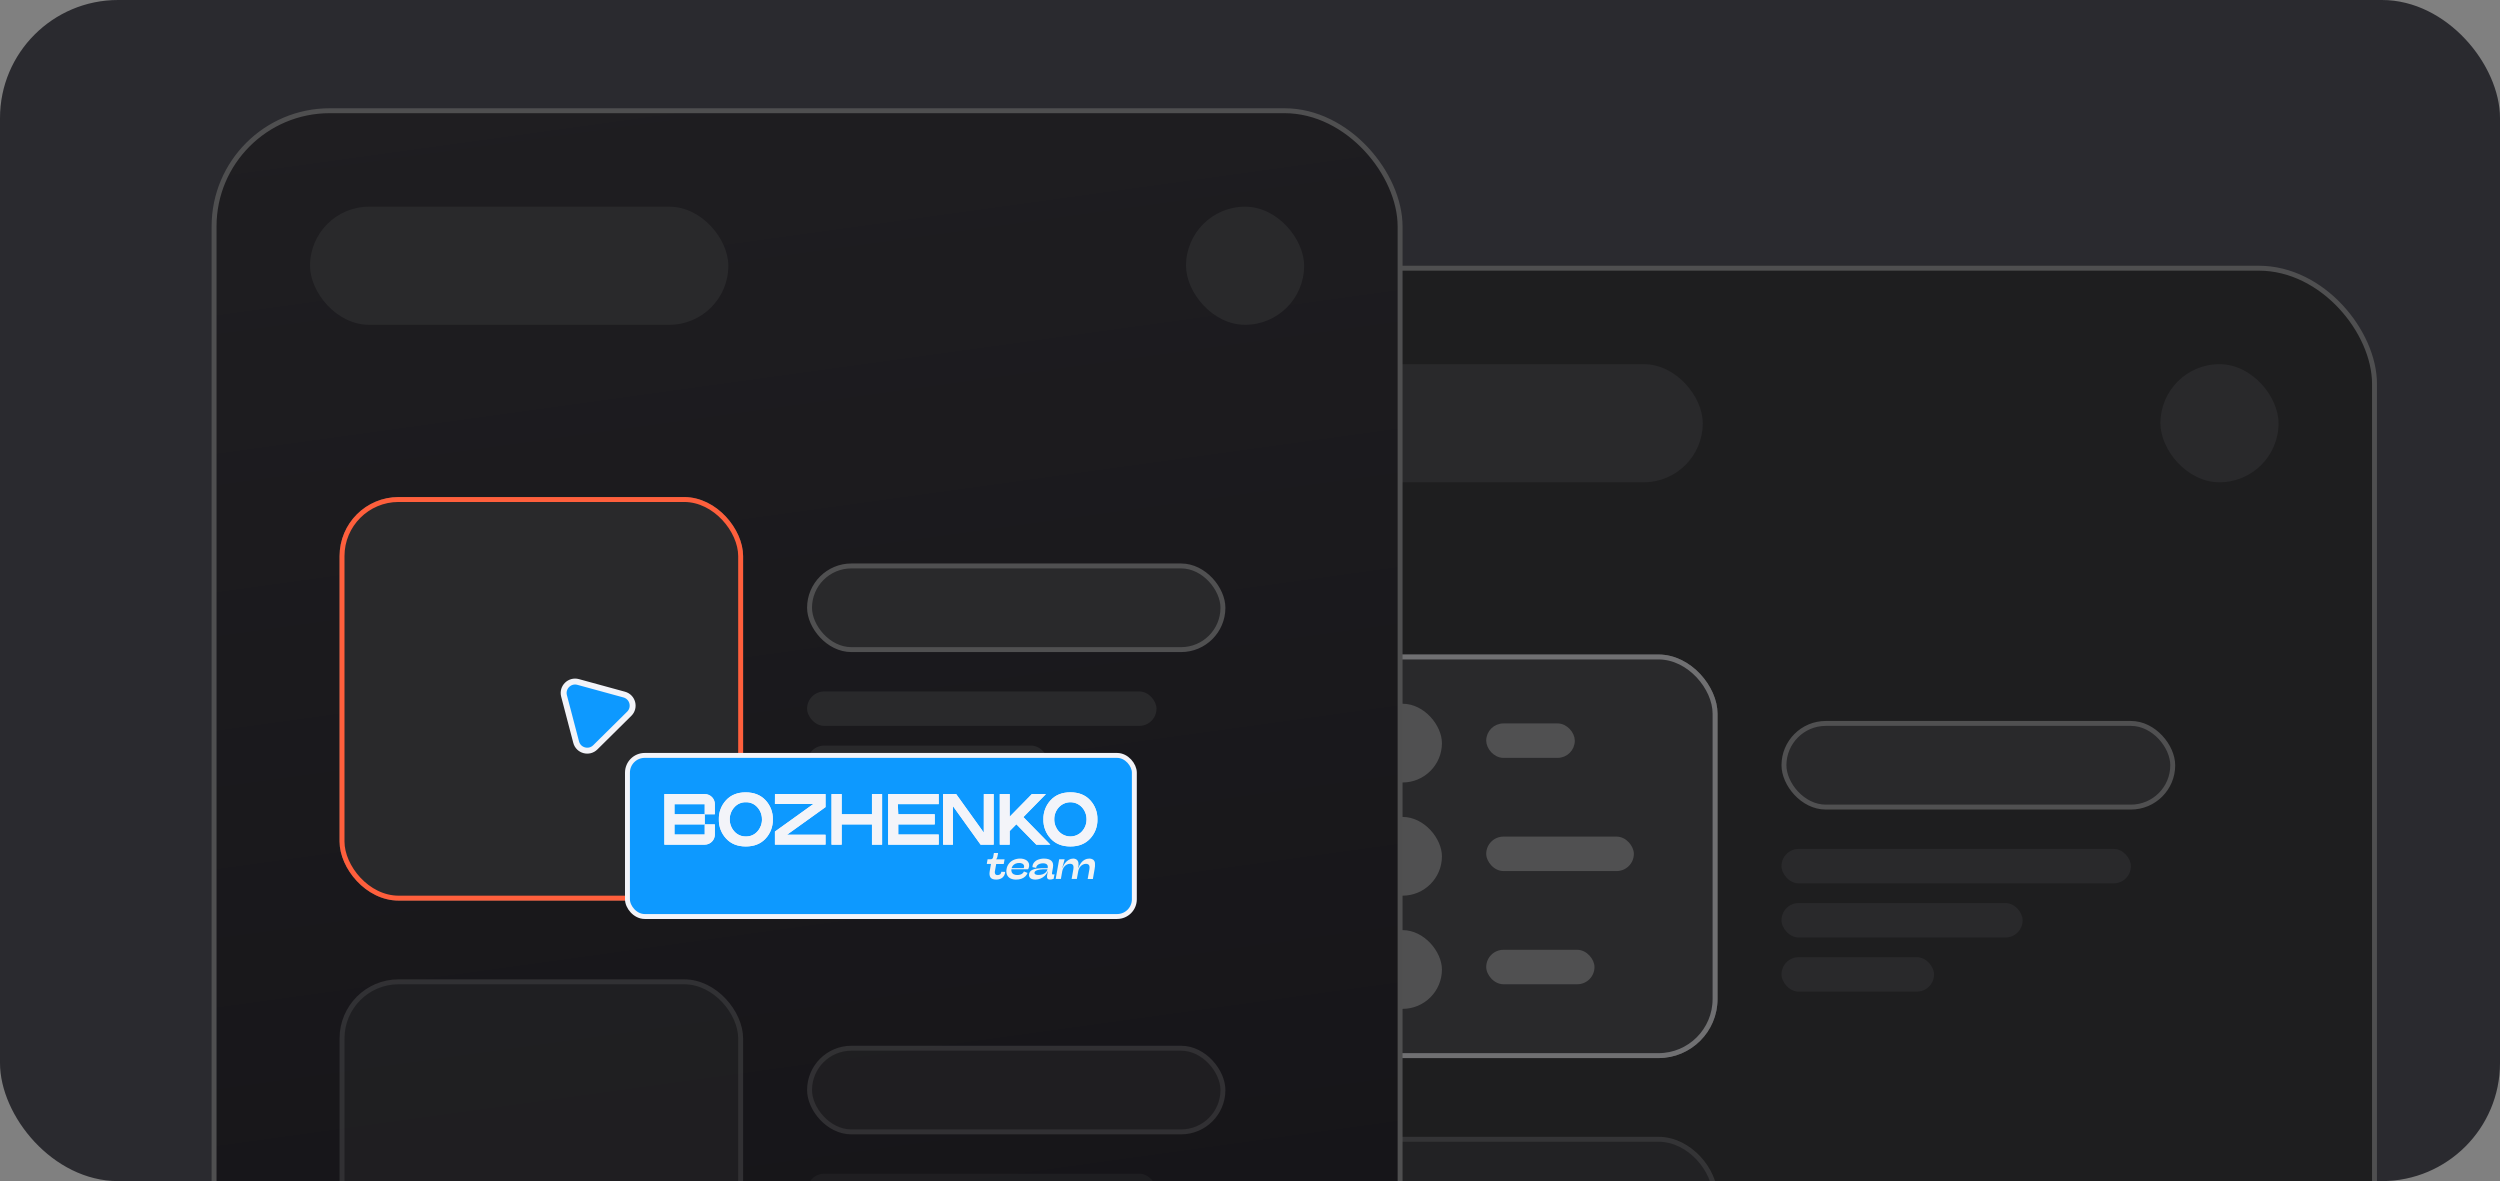 <svg width="508" height="240" viewBox="0 0 508 240" fill="none" xmlns="http://www.w3.org/2000/svg">
<rect x="0" y="0" width="508" height="240" fill="#808080" stroke="none"/>
<g clip-path="url(#clip0_1676_12512)">
<rect width="508" height="240" rx="24" fill="#2A2A2F"/>
<rect x="241.5" y="54.5" width="241" height="510" rx="23.5" fill="url(#paint0_linear_1676_12512)" stroke="#4F4F50"/>
<rect x="261" y="74" width="85" height="24" rx="12" fill="#29292B"/>
<rect x="439" y="74" width="24" height="24" rx="12" fill="#29292B"/>
<rect x="267.5" y="133.5" width="81" height="81" rx="11.5" fill="#29292B" stroke="#505051"/>
<rect x="267.5" y="133.5" width="81" height="81" rx="11.5" fill="#29292B" stroke="#707072"/>
<rect x="277" y="143" width="16" height="16" rx="8" fill="#505051"/>
<rect x="277" y="166" width="16" height="16" rx="8" fill="#505051"/>
<rect x="277" y="189" width="16" height="16" rx="8" fill="#505051"/>
<rect x="302.5" y="147.5" width="17" height="6" rx="3" fill="#505051" stroke="#505051"/>
<rect x="302" y="170" width="30" height="7" rx="3.5" fill="#505051"/>
<rect x="302" y="193" width="22" height="7" rx="3.5" fill="#505051"/>
<rect x="362.5" y="147" width="79" height="17" rx="8.5" fill="#29292B" stroke="#505051"/>
<rect x="362" y="172.5" width="71" height="7" rx="3.5" fill="#29292B"/>
<rect x="362" y="183.5" width="49" height="7" rx="3.5" fill="#29292B"/>
<rect x="362" y="194.5" width="31" height="7" rx="3.5" fill="#29292B"/>
<g opacity="0.45">
<rect x="267.5" y="231.5" width="81" height="81" rx="11.5" fill="#29292B" stroke="#505051"/>
</g>
<rect x="43.5" y="22.5" width="241" height="510" rx="23.5" fill="url(#paint1_linear_1676_12512)"/>
<rect x="43.5" y="22.5" width="241" height="510" rx="23.5" fill="url(#paint2_linear_1676_12512)"/>
<rect x="43.5" y="22.5" width="241" height="510" rx="23.5" stroke="#4F4F50"/>
<rect x="63" y="42" width="85" height="24" rx="12" fill="#29292B"/>
<rect x="241" y="42" width="24" height="24" rx="12" fill="#29292B"/>
<rect x="69.5" y="101.5" width="81" height="81" rx="11.5" fill="#29292B" stroke="#505051"/>
<rect x="69.5" y="101.5" width="81" height="81" rx="11.5" fill="#29292B" stroke="#FF5F3C"/>
<rect x="164.5" y="115" width="84" height="17" rx="8.5" fill="#29292B" stroke="#505051"/>
<rect x="164" y="140.5" width="71" height="7" rx="3.5" fill="#29292B"/>
<rect x="164" y="151.5" width="49" height="7" rx="3.5" fill="#29292B"/>
<rect x="164" y="162.5" width="31" height="7" rx="3.5" fill="#29292B"/>
<rect x="127.5" y="153.5" width="103" height="32.735" rx="3.5" fill="#0D99FF"/>
<path d="M143.2 165.464V167.52H137.052V169.574H143.2V167.52H145.256V169.574C145.256 169.844 145.203 170.111 145.1 170.361C144.997 170.61 144.845 170.837 144.654 171.028C144.463 171.219 144.236 171.371 143.987 171.474C143.737 171.577 143.47 171.63 143.2 171.63H135V161.356H143.2C143.47 161.356 143.737 161.409 143.986 161.512C144.236 161.615 144.463 161.766 144.653 161.957C144.844 162.148 144.996 162.374 145.099 162.623C145.203 162.873 145.256 163.14 145.256 163.41V165.464H143.2V163.41H137.052V165.464H143.2ZM157.042 166.492C157.081 167.938 156.551 169.341 155.566 170.4C154.578 171.466 153.24 172 151.554 172C149.867 172 148.534 171.466 147.554 170.4C146.567 169.344 146.035 167.943 146.072 166.498C146.033 165.056 146.562 163.656 147.544 162.6C148.53 161.533 149.864 161.003 151.544 161.01C153.224 161.017 154.561 161.55 155.556 162.61C156.54 163.66 157.074 165.053 157.046 166.492H157.042ZM154.83 166.492C154.841 165.594 154.514 164.724 153.914 164.056C153.622 163.717 153.259 163.448 152.85 163.267C152.441 163.087 151.996 163.001 151.55 163.014C151.105 163.003 150.664 163.09 150.257 163.27C149.851 163.451 149.49 163.719 149.2 164.056C148.599 164.724 148.272 165.594 148.284 166.492C148.272 167.39 148.599 168.26 149.2 168.928C149.491 169.267 149.855 169.536 150.264 169.716C150.673 169.897 151.117 169.983 151.564 169.97C152.01 169.983 152.455 169.897 152.864 169.716C153.273 169.536 153.636 169.267 153.928 168.928C154.525 168.258 154.848 167.389 154.834 166.492H154.83ZM177.183 161.356H179.243V171.63H177.183V167.522H171.027V171.63H168.969V161.356H171.027V165.462H177.183V161.356ZM180.473 161.356H190.747V163.4H182.441L182.527 165.458H189.939V167.518H182.527V169.58H190.747V171.63H180.473V161.356ZM157.474 161.356H167.747V164L159.917 169.62H167.747V171.62H157.464V168.978L165.293 163.36H157.464L157.474 161.356ZM199.913 161.356H201.913V171.63H199.255L193.637 163.8V171.63H191.637V161.356H194.289L199.907 169.186L199.913 161.356ZM222.998 166.492C223.036 167.938 222.505 169.342 221.518 170.4C220.53 171.466 219.193 172 217.506 172C215.82 172 214.483 171.466 213.496 170.4C212.51 169.344 211.979 167.942 212.016 166.498C211.98 165.055 212.511 163.655 213.496 162.6C214.483 161.533 215.82 161 217.506 161C219.193 161 220.53 161.533 221.518 162.6C222.501 163.654 223.032 165.051 222.998 166.492ZM220.786 166.492C220.799 165.593 220.471 164.724 219.87 164.056C219.57 163.727 219.205 163.465 218.798 163.285C218.391 163.105 217.951 163.013 217.506 163.013C217.061 163.013 216.621 163.105 216.214 163.285C215.807 163.465 215.442 163.727 215.142 164.056C214.542 164.724 214.215 165.594 214.226 166.492C214.215 167.39 214.542 168.26 215.142 168.928C215.442 169.257 215.807 169.519 216.214 169.699C216.621 169.878 217.061 169.971 217.506 169.971C217.951 169.971 218.391 169.878 218.798 169.699C219.205 169.519 219.57 169.257 219.87 168.928C220.471 168.26 220.799 167.39 220.786 166.492ZM207.946 166.034L213.426 171.634H210.576L206.522 167.488L205.168 168.87V171.63H203.153V161.356H205.168V165.956L209.676 161.356H212.528L207.946 166.034Z" fill="#F3F4F9"/>
<path d="M204.25 177.173C204.241 177.447 204.162 177.714 204.022 177.949C203.873 178.194 203.658 178.391 203.402 178.517C203.09 178.668 202.747 178.742 202.402 178.731C201.846 178.731 201.467 178.586 201.266 178.295C201.066 178.005 201.012 177.573 201.114 177.001L201.368 175.557H200.512L200.68 174.603H201.266C201.404 174.615 201.541 174.573 201.65 174.487C201.746 174.384 201.807 174.252 201.822 174.111L201.96 173.331H202.818C202.806 173.399 202.794 173.463 202.784 173.531C202.775 173.589 202.762 173.647 202.746 173.703C202.714 173.883 202.686 174.027 202.656 174.133C202.635 174.22 202.607 174.305 202.572 174.387C202.543 174.448 202.503 174.502 202.454 174.547L202.442 174.613H204.128L203.96 175.567H202.426L202.182 176.945C202.118 177.167 202.138 177.405 202.238 177.613C202.292 177.684 202.364 177.74 202.447 177.775C202.529 177.81 202.619 177.823 202.708 177.813C202.901 177.824 203.091 177.764 203.244 177.645C203.313 177.58 203.368 177.502 203.407 177.416C203.446 177.329 203.467 177.236 203.47 177.141L204.25 177.173Z" fill="#F2F2F2"/>
<path d="M205.529 176.536C205.481 176.758 205.496 176.989 205.573 177.204C205.648 177.395 205.79 177.553 205.973 177.648C206.201 177.76 206.453 177.815 206.707 177.806C206.91 177.807 207.112 177.78 207.307 177.724C207.478 177.676 207.637 177.592 207.773 177.478C207.9 177.37 207.998 177.233 208.059 177.078L208.799 177.376C208.704 177.646 208.545 177.889 208.337 178.086C208.108 178.301 207.835 178.465 207.537 178.566C207.198 178.681 206.841 178.738 206.483 178.734C206.067 178.75 205.655 178.66 205.283 178.474C204.977 178.312 204.739 178.047 204.611 177.726C204.479 177.36 204.453 176.964 204.535 176.584C204.601 176.166 204.777 175.773 205.043 175.444C205.304 175.124 205.639 174.874 206.019 174.714C206.414 174.546 206.84 174.461 207.269 174.464C207.681 174.452 208.088 174.546 208.453 174.738C208.605 174.816 208.739 174.925 208.848 175.057C208.956 175.189 209.037 175.342 209.085 175.506C209.173 175.892 209.11 176.297 208.909 176.638H205.399L205.461 176.4H208.023C208.107 176.239 208.128 176.053 208.083 175.878C208.056 175.796 208.014 175.72 207.958 175.654C207.902 175.589 207.834 175.535 207.757 175.496C207.557 175.394 207.333 175.345 207.109 175.354C206.845 175.35 206.584 175.4 206.341 175.502C206.129 175.593 205.943 175.734 205.799 175.914C205.658 176.095 205.565 176.309 205.529 176.536Z" fill="#F2F2F2"/>
<path d="M210.398 178.735C210.143 178.741 209.889 178.699 209.65 178.611C209.458 178.54 209.295 178.406 209.19 178.231C209.09 178.039 209.061 177.818 209.108 177.607C209.131 177.454 209.187 177.307 209.272 177.178C209.356 177.048 209.467 176.938 209.598 176.855C209.93 176.659 210.301 176.537 210.684 176.497C211.265 176.428 211.849 176.4 212.434 176.413H212.694H212.956L212.898 176.631C212.25 176.594 211.601 176.638 210.964 176.763C210.504 176.873 210.252 177.045 210.212 177.279C210.201 177.327 210.201 177.377 210.211 177.425C210.221 177.473 210.241 177.519 210.27 177.559C210.342 177.644 210.44 177.705 210.548 177.733C210.7 177.774 210.858 177.794 211.016 177.791C211.299 177.793 211.579 177.75 211.848 177.663C212.096 177.583 212.322 177.446 212.508 177.263C212.692 177.076 212.813 176.836 212.854 176.577L212.896 176.343C212.932 176.177 212.92 176.005 212.862 175.847C212.8 175.707 212.688 175.595 212.548 175.533C212.359 175.452 212.154 175.413 211.948 175.421C211.73 175.419 211.512 175.452 211.304 175.519C211.108 175.578 210.929 175.683 210.782 175.825C210.638 175.965 210.553 176.154 210.542 176.355L209.798 176.201C209.788 175.889 209.882 175.583 210.066 175.331C210.277 175.048 210.562 174.83 210.89 174.701C211.296 174.537 211.732 174.457 212.17 174.467C212.812 174.467 213.3 174.613 213.63 174.905C213.96 175.197 214.07 175.671 213.954 176.321L213.782 177.297C213.757 177.395 213.757 177.498 213.782 177.597C213.795 177.629 213.818 177.656 213.848 177.674C213.878 177.692 213.913 177.699 213.948 177.695C214.005 177.695 214.062 177.69 214.118 177.681C214.171 177.674 214.223 177.659 214.272 177.637L214.108 178.561L214.082 178.573C214.075 178.578 214.067 178.582 214.058 178.585C213.951 178.629 213.84 178.663 213.726 178.687C213.602 178.714 213.475 178.728 213.348 178.729C213.261 178.737 213.173 178.727 213.09 178.698C213.008 178.669 212.933 178.622 212.87 178.561C212.767 178.407 212.725 178.221 212.752 178.039C212.783 177.707 212.846 177.379 212.94 177.059H212.9C212.765 177.392 212.564 177.694 212.309 177.948C212.054 178.201 211.75 178.4 211.416 178.533C211.092 178.663 210.747 178.732 210.398 178.735Z" fill="#F2F2F2"/>
<path d="M215.224 174.6H216.337L215.852 176.354H215.888C216.011 175.999 216.192 175.667 216.423 175.372C216.629 175.102 216.887 174.875 217.181 174.706C217.445 174.551 217.744 174.469 218.049 174.468C218.318 174.452 218.583 174.532 218.797 174.694C218.988 174.857 219.11 175.086 219.139 175.336C219.182 175.677 219.16 176.024 219.075 176.358H219.113C219.25 175.975 219.449 175.617 219.701 175.298C219.903 175.037 220.159 174.824 220.451 174.672C220.71 174.541 220.996 174.472 221.285 174.472C221.596 174.447 221.905 174.531 222.159 174.71C222.259 174.798 222.341 174.906 222.399 175.026C222.457 175.146 222.491 175.277 222.499 175.41C222.531 175.811 222.505 176.215 222.423 176.61L222.071 178.61H221.017L221.359 176.67C221.406 176.455 221.411 176.234 221.375 176.018C221.349 175.869 221.266 175.736 221.143 175.648C220.997 175.562 220.829 175.521 220.659 175.53C220.43 175.531 220.205 175.59 220.003 175.7C219.781 175.818 219.59 175.987 219.443 176.192C219.279 176.417 219.167 176.676 219.115 176.95L218.813 178.6H217.759L218.101 176.66C218.148 176.445 218.155 176.223 218.121 176.006C218.11 175.932 218.085 175.861 218.045 175.797C218.006 175.734 217.955 175.679 217.893 175.636C217.749 175.551 217.583 175.511 217.415 175.52C217.179 175.522 216.947 175.584 216.741 175.702C216.513 175.829 216.318 176.008 216.171 176.224C216.007 176.463 215.897 176.737 215.85 177.024L215.574 178.6H214.52L215.224 174.6Z" fill="#F2F2F2"/>
<path d="M143.2 165.464V167.52H137.052V169.574H143.2V167.52H145.256V169.574C145.256 169.844 145.203 170.111 145.1 170.361C144.997 170.61 144.845 170.837 144.654 171.028C144.463 171.219 144.236 171.371 143.987 171.474C143.737 171.577 143.47 171.63 143.2 171.63H135V161.356H143.2C143.47 161.356 143.737 161.409 143.986 161.512C144.236 161.615 144.463 161.766 144.653 161.957C144.844 162.148 144.996 162.374 145.099 162.623C145.203 162.873 145.256 163.14 145.256 163.41V165.464H143.2V163.41H137.052V165.464H143.2ZM157.042 166.492C157.081 167.938 156.551 169.341 155.566 170.4C154.578 171.466 153.24 172 151.554 172C149.867 172 148.534 171.466 147.554 170.4C146.567 169.344 146.035 167.943 146.072 166.498C146.033 165.056 146.562 163.656 147.544 162.6C148.53 161.533 149.864 161.003 151.544 161.01C153.224 161.017 154.561 161.55 155.556 162.61C156.54 163.66 157.074 165.053 157.046 166.492H157.042ZM154.83 166.492C154.841 165.594 154.514 164.724 153.914 164.056C153.622 163.717 153.259 163.448 152.85 163.267C152.441 163.087 151.996 163.001 151.55 163.014C151.105 163.003 150.664 163.09 150.257 163.27C149.851 163.451 149.49 163.719 149.2 164.056C148.599 164.724 148.272 165.594 148.284 166.492C148.272 167.39 148.599 168.26 149.2 168.928C149.491 169.267 149.855 169.536 150.264 169.716C150.673 169.897 151.117 169.983 151.564 169.97C152.01 169.983 152.455 169.897 152.864 169.716C153.273 169.536 153.636 169.267 153.928 168.928C154.525 168.258 154.848 167.389 154.834 166.492H154.83ZM177.183 161.356H179.243V171.63H177.183V167.522H171.027V171.63H168.969V161.356H171.027V165.462H177.183V161.356ZM180.473 161.356H190.747V163.4H182.441L182.527 165.458H189.939V167.518H182.527V169.58H190.747V171.63H180.473V161.356ZM157.474 161.356H167.747V164L159.917 169.62H167.747V171.62H157.464V168.978L165.293 163.36H157.464L157.474 161.356ZM199.913 161.356H201.913V171.63H199.255L193.637 163.8V171.63H191.637V161.356H194.289L199.907 169.186L199.913 161.356ZM222.998 166.492C223.036 167.938 222.505 169.342 221.518 170.4C220.53 171.466 219.193 172 217.506 172C215.82 172 214.483 171.466 213.496 170.4C212.51 169.344 211.979 167.942 212.016 166.498C211.98 165.055 212.511 163.655 213.496 162.6C214.483 161.533 215.82 161 217.506 161C219.193 161 220.53 161.533 221.518 162.6C222.501 163.654 223.032 165.051 222.998 166.492ZM220.786 166.492C220.799 165.593 220.471 164.724 219.87 164.056C219.57 163.727 219.205 163.465 218.798 163.285C218.391 163.105 217.951 163.013 217.506 163.013C217.061 163.013 216.621 163.105 216.214 163.285C215.807 163.465 215.442 163.727 215.142 164.056C214.542 164.724 214.215 165.594 214.226 166.492C214.215 167.39 214.542 168.26 215.142 168.928C215.442 169.257 215.807 169.519 216.214 169.699C216.621 169.878 217.061 169.971 217.506 169.971C217.951 169.971 218.391 169.878 218.798 169.699C219.205 169.519 219.57 169.257 219.87 168.928C220.471 168.26 220.799 167.39 220.786 166.492ZM207.946 166.034L213.426 171.634H210.576L206.522 167.488L205.168 168.87V171.63H203.153V161.356H205.168V165.956L209.676 161.356H212.528L207.946 166.034Z" fill="#F3F4F9"/>
<rect x="127.5" y="153.5" width="103" height="32.735" rx="3.5" stroke="#F3F4F9"/>
<path d="M117.476 138.575C115.749 138.103 114.157 139.677 114.612 141.409L117.073 150.799C117.528 152.531 119.687 153.122 120.96 151.863L127.861 145.036C129.134 143.776 128.566 141.611 126.839 141.138L117.476 138.575Z" fill="#0D99FF" stroke="#F3F4F9" stroke-width="1.204"/>
<g opacity="0.45">
<rect x="69.5" y="199.5" width="81" height="81" rx="11.5" fill="#29292B" stroke="#505051"/>
<rect x="164.5" y="213" width="84" height="17" rx="8.5" fill="#29292B" stroke="#505051"/>
<rect x="164" y="238.5" width="71" height="7" rx="3.5" fill="#29292B"/>
</g>
</g>
<defs>
<linearGradient id="paint0_linear_1676_12512" x1="362" y1="54" x2="362" y2="565" gradientUnits="userSpaceOnUse">
<stop stop-color="#1E1E1F"/>
<stop offset="1" stop-color="#1E1E20"/>
</linearGradient>
<linearGradient id="paint1_linear_1676_12512" x1="164" y1="22" x2="164" y2="533" gradientUnits="userSpaceOnUse">
<stop stop-color="#1E1E1F"/>
<stop offset="1" stop-color="#1E1E20"/>
</linearGradient>
<linearGradient id="paint2_linear_1676_12512" x1="43" y1="22" x2="116.99" y2="556.268" gradientUnits="userSpaceOnUse">
<stop stop-color="#1F1E21"/>
<stop offset="0.62" stop-color="#131216"/>
</linearGradient>
<clipPath id="clip0_1676_12512">
<rect width="508" height="240" rx="24" fill="white"/>
</clipPath>
</defs>
</svg>
